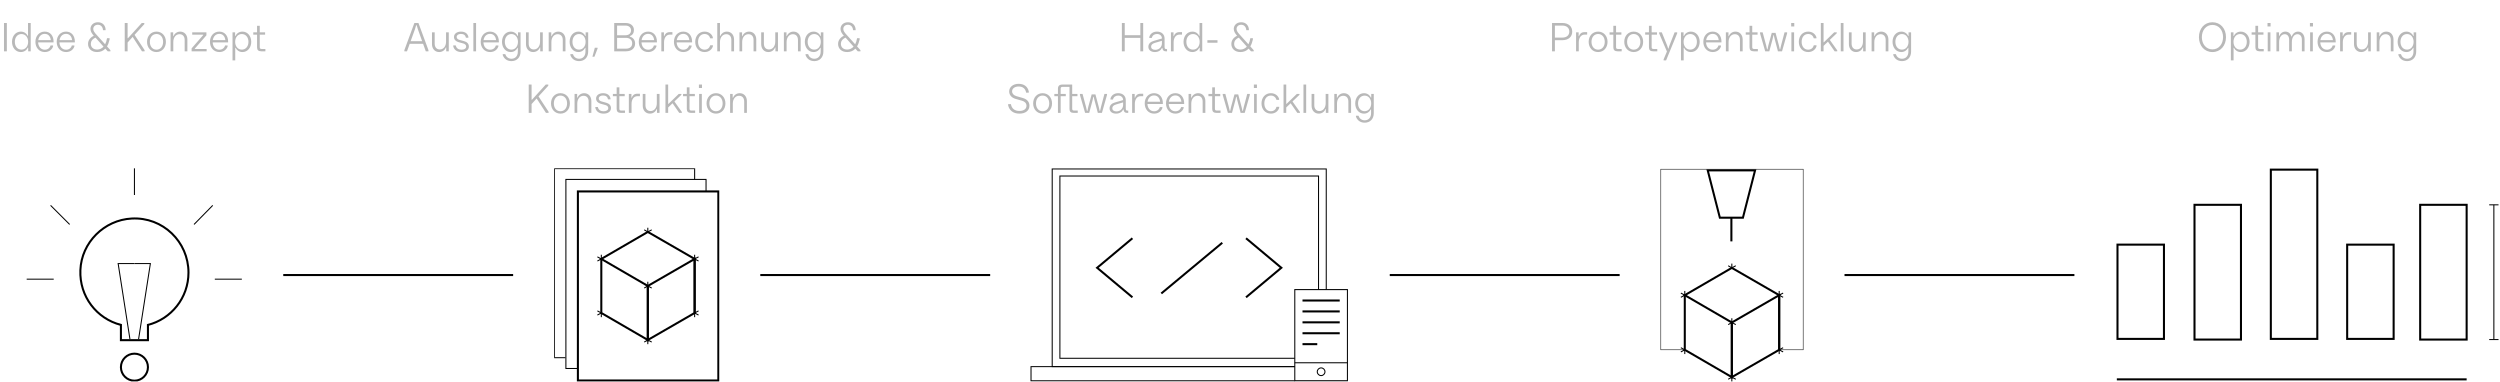 <svg width="1218" height="186" viewBox="0 0 1218 186" fill="none" xmlns="http://www.w3.org/2000/svg">
<path d="M1.944 25H3.344V11.2H1.944V25ZM10.149 15.4C7.629 15.4 5.849 17.56 5.849 20.38C5.849 23.2 7.629 25.36 10.149 25.36C11.749 25.36 12.989 24.46 13.549 23.22H13.729V25H14.969V11.2H13.649V17.46H13.489C12.909 16.24 11.709 15.4 10.149 15.4ZM10.449 16.58C12.389 16.58 13.709 18.18 13.709 20.38C13.709 22.58 12.389 24.18 10.449 24.18C8.509 24.18 7.229 22.58 7.229 20.38C7.229 18.18 8.509 16.58 10.449 16.58ZM26.096 20.22C26.096 17.48 24.515 15.4 21.796 15.4C19.116 15.4 17.256 17.52 17.256 20.38C17.256 23.22 19.096 25.36 21.835 25.36C24.015 25.36 25.395 24.06 25.855 22.62V22.16H24.616C24.296 23.38 23.256 24.22 21.835 24.22C19.916 24.22 18.675 22.72 18.576 20.66H26.096V20.22ZM21.796 16.5C23.576 16.5 24.555 17.78 24.756 19.56H18.636C18.916 17.76 20.076 16.5 21.796 16.5ZM36.467 20.22C36.467 17.48 34.887 15.4 32.167 15.4C29.487 15.4 27.627 17.52 27.627 20.38C27.627 23.22 29.467 25.36 32.207 25.36C34.387 25.36 35.767 24.06 36.227 22.62V22.16H34.987C34.667 23.38 33.627 24.22 32.207 24.22C30.287 24.22 29.047 22.72 28.947 20.66H36.467V20.22ZM32.167 16.5C33.947 16.5 34.927 17.78 35.127 19.56H29.007C29.287 17.76 30.447 16.5 32.167 16.5ZM52.136 22.6C52.676 21.7 53.096 20.58 53.396 19.22V18.62H52.136C51.976 19.74 51.656 20.74 51.216 21.58L46.876 16.76C46.116 15.9 45.436 15.08 45.436 14.12C45.436 12.94 46.356 12.06 47.676 12.06C49.116 12.06 50.056 13.06 50.196 14.7H51.436V14.12C51.196 12.24 49.896 10.84 47.696 10.84C45.356 10.84 44.076 12.44 44.076 14.1C44.076 15.42 44.876 16.46 45.696 17.42C43.736 18.38 42.896 19.84 42.896 21.44C42.896 23.54 44.436 25.36 47.316 25.36C48.936 25.36 50.276 24.8 51.316 23.7L52.476 25H53.796V24.46L52.136 22.6ZM47.316 24.14C45.496 24.14 44.256 23.06 44.256 21.36C44.256 20.16 44.916 19.04 46.536 18.34L50.436 22.72C49.636 23.6 48.596 24.14 47.316 24.14ZM70.312 11.76V11.2H69.072L62.372 18.58H62.172V11.2H60.772V25H62.172V20.7L64.632 17.98L69.172 25H70.452V24.44L65.552 16.98L70.312 11.76ZM76.231 15.4C78.951 15.4 80.831 17.52 80.831 20.38C80.831 23.24 78.951 25.36 76.231 25.36C73.531 25.36 71.63 23.24 71.63 20.38C71.63 17.52 73.531 15.4 76.231 15.4ZM76.231 16.56C74.29 16.56 73.01 18.16 73.01 20.38C73.01 22.6 74.29 24.2 76.231 24.2C78.191 24.2 79.471 22.6 79.471 20.38C79.471 18.16 78.191 16.56 76.231 16.56ZM83.11 25H84.43V20.48C84.43 18.18 85.71 16.66 87.49 16.66C89.05 16.66 89.97 17.76 89.97 19.48V25H91.29V19.26C91.29 16.98 89.87 15.4 87.79 15.4C86.27 15.4 85.05 16.3 84.53 17.62H84.37V15.76H83.11V25ZM93.65 16.88H99.01V17.08L93.35 23.56V25H100.67V23.86H94.91V23.68L100.57 17.2V15.76H93.65V16.88ZM111.135 20.22C111.135 17.48 109.555 15.4 106.835 15.4C104.155 15.4 102.295 17.52 102.295 20.38C102.295 23.22 104.135 25.36 106.875 25.36C109.055 25.36 110.435 24.06 110.895 22.62V22.16H109.655C109.335 23.38 108.295 24.22 106.875 24.22C104.955 24.22 103.715 22.72 103.615 20.66H111.135V20.22ZM106.835 16.5C108.615 16.5 109.595 17.78 109.795 19.56H103.675C103.955 17.76 105.115 16.5 106.835 16.5ZM118.126 25.36C120.626 25.36 122.406 23.2 122.406 20.38C122.406 17.56 120.626 15.4 118.106 15.4C116.506 15.4 115.266 16.3 114.706 17.54H114.546V15.76H113.286V29.42H114.606V23.3H114.786C115.366 24.52 116.566 25.36 118.126 25.36ZM117.806 24.18C115.886 24.18 114.566 22.58 114.566 20.38C114.566 18.18 115.886 16.58 117.806 16.58C119.746 16.58 121.046 18.18 121.046 20.38C121.046 22.58 119.746 24.18 117.806 24.18ZM127.496 23.86C126.836 23.86 126.556 23.62 126.556 23V16.88H129.156V15.76H126.556V12.56H125.236V15.76H123.396V16.88H125.236V23.06C125.236 24.36 125.896 25 127.316 25H129.296V23.86H127.496Z" fill="#B8B8B8"/>
<path d="M761.207 11.2C764.227 11.2 765.987 12.92 765.987 15.4C765.987 17.86 764.227 19.58 761.207 19.58H757.547V25H756.147V11.2H761.207ZM757.547 18.32H761.127C763.347 18.32 764.567 17.14 764.567 15.4C764.567 13.66 763.347 12.46 761.127 12.46H757.547V18.32ZM767.86 25H769.18V20.56C769.18 18.62 770.14 16.86 772.04 16.86H773.26V15.66H771.92C770.4 15.66 769.58 16.6 769.28 17.62H769.12V15.76H767.86V25ZM778.598 15.4C781.318 15.4 783.198 17.52 783.198 20.38C783.198 23.24 781.318 25.36 778.598 25.36C775.898 25.36 773.998 23.24 773.998 20.38C773.998 17.52 775.898 15.4 778.598 15.4ZM778.598 16.56C776.658 16.56 775.378 18.16 775.378 20.38C775.378 22.6 776.658 24.2 778.598 24.2C780.558 24.2 781.838 22.6 781.838 20.38C781.838 18.16 780.558 16.56 778.598 16.56ZM788.281 23.86C787.621 23.86 787.341 23.62 787.341 23V16.88H789.941V15.76H787.341V12.56H786.021V15.76H784.181V16.88H786.021V23.06C786.021 24.36 786.681 25 788.101 25H790.081V23.86H788.281ZM795.941 15.4C798.661 15.4 800.541 17.52 800.541 20.38C800.541 23.24 798.661 25.36 795.941 25.36C793.241 25.36 791.341 23.24 791.341 20.38C791.341 17.52 793.241 15.4 795.941 15.4ZM795.941 16.56C794.001 16.56 792.721 18.16 792.721 20.38C792.721 22.6 794.001 24.2 795.941 24.2C797.901 24.2 799.181 22.6 799.181 20.38C799.181 18.16 797.901 16.56 795.941 16.56ZM805.625 23.86C804.965 23.86 804.685 23.62 804.685 23V16.88H807.285V15.76H804.685V12.56H803.365V15.76H801.525V16.88H803.365V23.06C803.365 24.36 804.025 25 805.445 25H807.425V23.86H805.625ZM813.485 21.82C813.225 22.48 813.045 23.1 812.905 23.66H812.705C812.585 23.1 812.365 22.5 812.105 21.84L809.625 15.76H808.325V16.24L812.125 25.1L810.505 28.94V29.42H811.725L817.125 16.24V15.76H815.865L813.485 21.82ZM823.813 25.36C826.313 25.36 828.093 23.2 828.093 20.38C828.093 17.56 826.313 15.4 823.793 15.4C822.193 15.4 820.953 16.3 820.393 17.54H820.233V15.76H818.973V29.42H820.293V23.3H820.473C821.053 24.52 822.253 25.36 823.813 25.36ZM823.493 24.18C821.573 24.18 820.253 22.58 820.253 20.38C820.253 18.18 821.573 16.58 823.493 16.58C825.433 16.58 826.733 18.18 826.733 20.38C826.733 22.58 825.433 24.18 823.493 24.18ZM838.697 20.22C838.697 17.48 837.117 15.4 834.397 15.4C831.717 15.4 829.857 17.52 829.857 20.38C829.857 23.22 831.697 25.36 834.437 25.36C836.617 25.36 837.997 24.06 838.457 22.62V22.16H837.217C836.897 23.38 835.857 24.22 834.437 24.22C832.517 24.22 831.277 22.72 831.177 20.66H838.697V20.22ZM834.397 16.5C836.177 16.5 837.157 17.78 837.357 19.56H831.237C831.517 17.76 832.677 16.5 834.397 16.5ZM840.848 25H842.168V20.48C842.168 18.18 843.448 16.66 845.228 16.66C846.788 16.66 847.708 17.76 847.708 19.48V25H849.028V19.26C849.028 16.98 847.608 15.4 845.528 15.4C844.008 15.4 842.788 16.3 842.268 17.62H842.108V15.76H840.848V25ZM854.629 23.86C853.969 23.86 853.689 23.62 853.689 23V16.88H856.289V15.76H853.689V12.56H852.369V15.76H850.529V16.88H852.369V23.06C852.369 24.36 853.029 25 854.449 25H856.429V23.86H854.629ZM857.488 16.24L860.008 25H862.008L863.588 19.1C863.788 18.34 863.928 17.76 864.028 17.16H864.228C864.308 17.76 864.448 18.34 864.648 19.1L866.208 25H868.208L870.688 16.24V15.76H869.428L867.748 22.1C867.548 22.86 867.408 23.44 867.308 24.04H867.108C867.008 23.44 866.888 22.88 866.668 22.08L865.048 16H863.208L861.548 22.08C861.328 22.88 861.208 23.44 861.128 24.04H860.908C860.808 23.44 860.688 22.88 860.468 22.1L858.768 15.76H857.488V16.24ZM872.664 12.88H874.164V11.2H872.664V12.88ZM872.764 25H874.084V15.76H872.764V25ZM880.941 15.4C878.221 15.4 876.381 17.52 876.381 20.38C876.381 23.24 878.221 25.36 880.941 25.36C883.141 25.36 884.581 24.02 885.001 22.52V22.04H883.701C883.381 23.3 882.401 24.2 880.941 24.2C878.981 24.2 877.761 22.6 877.761 20.38C877.761 18.16 878.981 16.56 880.941 16.56C882.361 16.56 883.361 17.44 883.681 18.66H884.961V18.18C884.541 16.74 883.141 15.4 880.941 15.4ZM894.878 16.2V15.76H893.598L888.598 20.6H888.438V11.2H887.118V25H888.438V22.36L890.578 20.3L893.838 25H895.118V24.56L891.478 19.44L894.878 16.2ZM896.825 25H898.145V11.2H896.825V25ZM908.964 15.76H907.644V20.28C907.644 22.58 906.364 24.1 904.584 24.1C903.044 24.1 902.104 23 902.104 21.28V15.76H900.784V21.5C900.784 23.78 902.204 25.36 904.284 25.36C905.824 25.36 907.044 24.46 907.544 23.14H907.724V25H908.964V15.76ZM911.844 25H913.164V20.48C913.164 18.18 914.444 16.66 916.224 16.66C917.784 16.66 918.704 17.76 918.704 19.48V25H920.024V19.26C920.024 16.98 918.604 15.4 916.524 15.4C915.004 15.4 913.784 16.3 913.264 17.62H913.104V15.76H911.844V25ZM926.325 15.4C923.805 15.4 922.045 17.56 922.045 20.38C922.045 23.2 923.805 25.36 926.305 25.36C927.825 25.36 929.005 24.52 929.605 23.3H929.765V25.18C929.765 27.26 928.545 28.62 926.665 28.62C925.105 28.62 924.045 27.66 923.645 26.38H922.405V26.82C922.985 28.54 924.465 29.78 926.665 29.78C929.305 29.78 931.085 27.94 931.085 25.14V15.76H929.845V17.54H929.665C929.065 16.22 927.805 15.4 926.325 15.4ZM926.625 16.58C928.505 16.58 929.825 18.18 929.825 20.38C929.825 22.58 928.505 24.18 926.625 24.18C924.705 24.18 923.425 22.58 923.425 20.38C923.425 18.18 924.705 16.58 926.625 16.58Z" fill="#B8B8B8"/>
<path d="M1077.9 10.84C1073.98 10.84 1071.32 13.94 1071.32 18.1C1071.32 22.26 1073.98 25.36 1077.9 25.36C1081.84 25.36 1084.5 22.26 1084.5 18.1C1084.5 13.94 1081.84 10.84 1077.9 10.84ZM1077.9 12.14C1081 12.14 1083.08 14.7 1083.08 18.1C1083.08 21.48 1081 24.06 1077.9 24.06C1074.82 24.06 1072.74 21.48 1072.74 18.1C1072.74 14.7 1074.82 12.14 1077.9 12.14ZM1091.72 25.36C1094.22 25.36 1096 23.2 1096 20.38C1096 17.56 1094.22 15.4 1091.7 15.4C1090.1 15.4 1088.86 16.3 1088.3 17.54H1088.14V15.76H1086.88V29.42H1088.2V23.3H1088.38C1088.96 24.52 1090.16 25.36 1091.72 25.36ZM1091.4 24.18C1089.48 24.18 1088.16 22.58 1088.16 20.38C1088.16 18.18 1089.48 16.58 1091.4 16.58C1093.34 16.58 1094.64 18.18 1094.64 20.38C1094.64 22.58 1093.34 24.18 1091.4 24.18ZM1101.09 23.86C1100.43 23.86 1100.15 23.62 1100.15 23V16.88H1102.75V15.76H1100.15V12.56H1098.83V15.76H1096.99V16.88H1098.83V23.06C1098.83 24.36 1099.49 25 1100.91 25H1102.89V23.86H1101.09ZM1104.73 12.88H1106.23V11.2H1104.73V12.88ZM1104.83 25H1106.15V15.76H1104.83V25ZM1109.07 25H1110.39V20.46C1110.39 18.14 1111.57 16.66 1113.11 16.66C1114.45 16.66 1115.27 17.7 1115.27 19.36V25H1116.59V20.46C1116.59 18.14 1117.77 16.66 1119.31 16.66C1120.65 16.66 1121.47 17.7 1121.47 19.36V25H1122.79V19.16C1122.79 16.96 1121.53 15.4 1119.61 15.4C1118.27 15.4 1117.07 16.22 1116.51 17.82H1116.39C1115.97 16.26 1114.85 15.4 1113.43 15.4C1112.05 15.4 1110.97 16.24 1110.49 17.5H1110.33V15.76H1109.07V25ZM1125.39 12.88H1126.89V11.2H1125.39V12.88ZM1125.49 25H1126.81V15.76H1125.49V25ZM1137.95 20.22C1137.95 17.48 1136.37 15.4 1133.65 15.4C1130.97 15.4 1129.11 17.52 1129.11 20.38C1129.11 23.22 1130.95 25.36 1133.69 25.36C1135.87 25.36 1137.25 24.06 1137.71 22.62V22.16H1136.47C1136.15 23.38 1135.11 24.22 1133.69 24.22C1131.77 24.22 1130.53 22.72 1130.43 20.66H1137.95V20.22ZM1133.65 16.5C1135.43 16.5 1136.41 17.78 1136.61 19.56H1130.49C1130.77 17.76 1131.93 16.5 1133.65 16.5ZM1140.1 25H1141.42V20.56C1141.42 18.62 1142.38 16.86 1144.28 16.86H1145.5V15.66H1144.16C1142.64 15.66 1141.82 16.6 1141.52 17.62H1141.36V15.76H1140.1V25ZM1155.05 15.76H1153.73V20.28C1153.73 22.58 1152.45 24.1 1150.67 24.1C1149.13 24.1 1148.19 23 1148.19 21.28V15.76H1146.87V21.5C1146.87 23.78 1148.29 25.36 1150.37 25.36C1151.91 25.36 1153.13 24.46 1153.63 23.14H1153.81V25H1155.05V15.76ZM1157.93 25H1159.25V20.48C1159.25 18.18 1160.53 16.66 1162.31 16.66C1163.87 16.66 1164.79 17.76 1164.79 19.48V25H1166.11V19.26C1166.11 16.98 1164.69 15.4 1162.61 15.4C1161.09 15.4 1159.87 16.3 1159.35 17.62H1159.19V15.76H1157.93V25ZM1172.41 15.4C1169.89 15.4 1168.13 17.56 1168.13 20.38C1168.13 23.2 1169.89 25.36 1172.39 25.36C1173.91 25.36 1175.09 24.52 1175.69 23.3H1175.85V25.18C1175.85 27.26 1174.63 28.62 1172.75 28.62C1171.19 28.62 1170.13 27.66 1169.73 26.38H1168.49V26.82C1169.07 28.54 1170.55 29.78 1172.75 29.78C1175.39 29.78 1177.17 27.94 1177.17 25.14V15.76H1175.93V17.54H1175.75C1175.15 16.22 1173.89 15.4 1172.41 15.4ZM1172.71 16.58C1174.59 16.58 1175.91 18.18 1175.91 20.38C1175.91 22.58 1174.59 24.18 1172.71 24.18C1170.79 24.18 1169.51 22.58 1169.51 20.38C1169.51 18.18 1170.79 16.58 1172.71 16.58Z" fill="#B8B8B8"/>
<path d="M546.575 25H547.975V18.44H555.575V25H556.955V11.2H555.575V17.16H547.975V11.2H546.575V25ZM568.164 23.9C567.584 23.9 567.384 23.62 567.384 22.86V18.8C567.384 16.76 565.924 15.4 563.704 15.4C561.804 15.4 560.384 16.38 559.924 18.04V18.48H561.144C561.464 17.16 562.504 16.56 563.684 16.56C565.064 16.56 566.084 17.4 566.084 18.72V18.76L562.084 19.92C560.544 20.36 559.484 21.3 559.484 22.78C559.484 24.44 560.864 25.36 562.664 25.36C564.524 25.36 565.664 24.36 566.124 23.34H566.284C566.424 24.58 567.064 25 568.004 25H568.584V23.9H568.164ZM562.864 24.28C561.664 24.28 560.824 23.74 560.824 22.72C560.824 21.86 561.404 21.26 562.624 20.9L566.084 19.88V21.2C566.084 22.7 564.844 24.28 562.864 24.28ZM570.475 25H571.795V20.56C571.795 18.62 572.755 16.86 574.655 16.86H575.875V15.66H574.535C573.015 15.66 572.195 16.6 571.895 17.62H571.735V15.76H570.475V25ZM580.913 15.4C578.393 15.4 576.613 17.56 576.613 20.38C576.613 23.2 578.393 25.36 580.913 25.36C582.513 25.36 583.753 24.46 584.313 23.22H584.493V25H585.733V11.2H584.413V17.46H584.253C583.673 16.24 582.473 15.4 580.913 15.4ZM581.213 16.58C583.153 16.58 584.473 18.18 584.473 20.38C584.473 22.58 583.153 24.18 581.213 24.18C579.273 24.18 577.993 22.58 577.993 20.38C577.993 18.18 579.273 16.58 581.213 16.58ZM588.239 20.82H593.159V19.6H588.239V20.82ZM609.15 22.6C609.69 21.7 610.11 20.58 610.41 19.22V18.62H609.15C608.99 19.74 608.67 20.74 608.23 21.58L603.89 16.76C603.13 15.9 602.45 15.08 602.45 14.12C602.45 12.94 603.37 12.06 604.69 12.06C606.13 12.06 607.07 13.06 607.21 14.7H608.45V14.12C608.21 12.24 606.91 10.84 604.71 10.84C602.37 10.84 601.09 12.44 601.09 14.1C601.09 15.42 601.89 16.46 602.71 17.42C600.75 18.38 599.91 19.84 599.91 21.44C599.91 23.54 601.45 25.36 604.33 25.36C605.95 25.36 607.29 24.8 608.33 23.7L609.49 25H610.81V24.46L609.15 22.6ZM604.33 24.14C602.51 24.14 601.27 23.06 601.27 21.36C601.27 20.16 601.93 19.04 603.55 18.34L607.45 22.72C606.65 23.6 605.61 24.14 604.33 24.14ZM491.166 50.74V51.3C491.726 53.76 493.586 55.36 496.666 55.36C499.566 55.36 501.546 53.9 501.546 51.5C501.546 49.5 500.206 48.3 498.386 47.76L495.246 46.86C493.846 46.46 493.086 45.58 493.086 44.5C493.086 43.1 494.406 42.14 496.286 42.14C498.386 42.14 499.626 43.26 499.926 45.14H501.226V44.58C500.726 42.2 498.926 40.84 496.286 40.84C493.566 40.84 491.666 42.4 491.666 44.56C491.666 46.4 493.006 47.66 494.786 48.18L497.946 49.08C499.186 49.44 500.106 50.22 500.106 51.54C500.106 53.16 498.646 54.06 496.666 54.06C494.366 54.06 492.866 52.9 492.526 50.74H491.166ZM507.951 45.4C510.671 45.4 512.551 47.52 512.551 50.38C512.551 53.24 510.671 55.36 507.951 55.36C505.251 55.36 503.351 53.24 503.351 50.38C503.351 47.52 505.251 45.4 507.951 45.4ZM507.951 46.56C506.011 46.56 504.731 48.16 504.731 50.38C504.731 52.6 506.011 54.2 507.951 54.2C509.911 54.2 511.191 52.6 511.191 50.38C511.191 48.16 509.911 46.56 507.951 46.56ZM523.313 53.86C522.653 53.86 522.373 53.62 522.373 53V46.88H524.933V45.76H522.373V41.2H517.533C516.133 41.2 515.433 41.9 515.433 43.18V45.76H513.673V46.88H515.433V55H516.753V46.88H519.253V45.76H516.753V43.2C516.753 42.58 517.033 42.32 517.693 42.32H521.053V53.06C521.053 54.36 521.693 55 523.113 55H525.073V53.86H523.313ZM526.139 46.24L528.659 55H530.659L532.239 49.1C532.439 48.34 532.579 47.76 532.679 47.16H532.879C532.959 47.76 533.099 48.34 533.299 49.1L534.859 55H536.859L539.339 46.24V45.76H538.079L536.399 52.1C536.199 52.86 536.059 53.44 535.959 54.04H535.759C535.659 53.44 535.539 52.88 535.319 52.08L533.699 46H531.859L530.199 52.08C529.979 52.88 529.859 53.44 529.779 54.04H529.559C529.459 53.44 529.339 52.88 529.119 52.1L527.419 45.76H526.139V46.24ZM549.258 53.9C548.678 53.9 548.478 53.62 548.478 52.86V48.8C548.478 46.76 547.018 45.4 544.798 45.4C542.898 45.4 541.478 46.38 541.018 48.04V48.48H542.238C542.558 47.16 543.598 46.56 544.778 46.56C546.158 46.56 547.178 47.4 547.178 48.72V48.76L543.178 49.92C541.638 50.36 540.578 51.3 540.578 52.78C540.578 54.44 541.958 55.36 543.758 55.36C545.618 55.36 546.758 54.36 547.218 53.34H547.378C547.518 54.58 548.158 55 549.098 55H549.678V53.9H549.258ZM543.958 54.28C542.758 54.28 541.918 53.74 541.918 52.72C541.918 51.86 542.498 51.26 543.718 50.9L547.178 49.88V51.2C547.178 52.7 545.938 54.28 543.958 54.28ZM551.569 55H552.889V50.56C552.889 48.62 553.849 46.86 555.749 46.86H556.969V45.66H555.629C554.109 45.66 553.289 46.6 552.989 47.62H552.829V45.76H551.569V55ZM566.547 50.22C566.547 47.48 564.967 45.4 562.247 45.4C559.567 45.4 557.707 47.52 557.707 50.38C557.707 53.22 559.547 55.36 562.287 55.36C564.467 55.36 565.847 54.06 566.307 52.62V52.16H565.067C564.747 53.38 563.707 54.22 562.287 54.22C560.367 54.22 559.127 52.72 559.027 50.66H566.547V50.22ZM562.247 46.5C564.027 46.5 565.007 47.78 565.207 49.56H559.087C559.367 47.76 560.527 46.5 562.247 46.5ZM576.918 50.22C576.918 47.48 575.338 45.4 572.618 45.4C569.938 45.4 568.078 47.52 568.078 50.38C568.078 53.22 569.918 55.36 572.658 55.36C574.838 55.36 576.218 54.06 576.678 52.62V52.16H575.438C575.118 53.38 574.078 54.22 572.658 54.22C570.738 54.22 569.498 52.72 569.398 50.66H576.918V50.22ZM572.618 46.5C574.398 46.5 575.378 47.78 575.578 49.56H569.458C569.738 47.76 570.898 46.5 572.618 46.5ZM579.069 55H580.389V50.48C580.389 48.18 581.669 46.66 583.449 46.66C585.009 46.66 585.929 47.76 585.929 49.48V55H587.249V49.26C587.249 46.98 585.829 45.4 583.749 45.4C582.229 45.4 581.009 46.3 580.489 47.62H580.329V45.76H579.069V55ZM592.849 53.86C592.189 53.86 591.909 53.62 591.909 53V46.88H594.509V45.76H591.909V42.56H590.589V45.76H588.749V46.88H590.589V53.06C590.589 54.36 591.249 55 592.669 55H594.649V53.86H592.849ZM595.709 46.24L598.229 55H600.229L601.809 49.1C602.009 48.34 602.149 47.76 602.249 47.16H602.449C602.529 47.76 602.669 48.34 602.869 49.1L604.429 55H606.429L608.909 46.24V45.76H607.649L605.969 52.1C605.769 52.86 605.629 53.44 605.529 54.04H605.329C605.229 53.44 605.109 52.88 604.889 52.08L603.269 46H601.429L599.769 52.08C599.549 52.88 599.429 53.44 599.349 54.04H599.129C599.029 53.44 598.909 52.88 598.689 52.1L596.989 45.76H595.709V46.24ZM610.884 42.88H612.384V41.2H610.884V42.88ZM610.984 55H612.304V45.76H610.984V55ZM619.161 45.4C616.441 45.4 614.601 47.52 614.601 50.38C614.601 53.24 616.441 55.36 619.161 55.36C621.361 55.36 622.801 54.02 623.221 52.52V52.04H621.921C621.601 53.3 620.621 54.2 619.161 54.2C617.201 54.2 615.981 52.6 615.981 50.38C615.981 48.16 617.201 46.56 619.161 46.56C620.581 46.56 621.581 47.44 621.901 48.66H623.181V48.18C622.761 46.74 621.361 45.4 619.161 45.4ZM633.098 46.2V45.76H631.818L626.818 50.6H626.658V41.2H625.338V55H626.658V52.36L628.798 50.3L632.058 55H633.338V54.56L629.698 49.44L633.098 46.2ZM635.045 55H636.365V41.2H635.045V55ZM647.185 45.76H645.865V50.28C645.865 52.58 644.585 54.1 642.805 54.1C641.265 54.1 640.325 53 640.325 51.28V45.76H639.005V51.5C639.005 53.78 640.425 55.36 642.505 55.36C644.045 55.36 645.265 54.46 645.765 53.14H645.945V55H647.185V45.76ZM650.065 55H651.385V50.48C651.385 48.18 652.665 46.66 654.445 46.66C656.005 46.66 656.925 47.76 656.925 49.48V55H658.245V49.26C658.245 46.98 656.825 45.4 654.745 45.4C653.225 45.4 652.005 46.3 651.485 47.62H651.325V45.76H650.065V55ZM664.545 45.4C662.025 45.4 660.265 47.56 660.265 50.38C660.265 53.2 662.025 55.36 664.525 55.36C666.045 55.36 667.225 54.52 667.825 53.3H667.985V55.18C667.985 57.26 666.765 58.62 664.885 58.62C663.325 58.62 662.265 57.66 661.865 56.38H660.625V56.82C661.205 58.54 662.685 59.78 664.885 59.78C667.525 59.78 669.305 57.94 669.305 55.14V45.76H668.065V47.54H667.885C667.285 46.22 666.025 45.4 664.545 45.4ZM664.845 46.58C666.725 46.58 668.045 48.18 668.045 50.38C668.045 52.58 666.725 54.18 664.845 54.18C662.925 54.18 661.645 52.58 661.645 50.38C661.645 48.18 662.925 46.58 664.845 46.58Z" fill="#B8B8B8"/>
<path d="M201.886 11.2L197.006 24.44V25H198.286L199.606 21.34H206.126L207.446 25H208.746V24.44L203.866 11.2H201.886ZM202.146 14.3C202.386 13.58 202.586 12.98 202.746 12.3H203.006C203.166 12.98 203.346 13.58 203.606 14.3L205.666 20.06H200.066L202.146 14.3ZM218.64 15.76H217.32V20.28C217.32 22.58 216.04 24.1 214.26 24.1C212.72 24.1 211.78 23 211.78 21.28V15.76H210.46V21.5C210.46 23.78 211.88 25.36 213.96 25.36C215.5 25.36 216.72 24.46 217.22 23.14H217.4V25H218.64V15.76ZM224.58 15.4C222.6 15.4 221.18 16.44 221.18 18.02C221.18 19.32 222.12 20.18 223.4 20.54L225.66 21.16C226.48 21.38 227.12 21.86 227.12 22.66C227.12 23.64 226.2 24.22 224.84 24.22C223.4 24.22 222.34 23.56 222.04 22.12H220.82V22.56C221.24 24.34 222.7 25.36 224.84 25.36C226.92 25.36 228.44 24.4 228.44 22.66C228.44 21.3 227.5 20.42 226.08 20.04L223.84 19.42C223.06 19.22 222.48 18.74 222.48 18C222.48 17.12 223.32 16.52 224.58 16.52C225.98 16.52 226.82 17.22 227 18.4H228.2V17.96C227.88 16.4 226.62 15.4 224.58 15.4ZM230.622 25H231.942V11.2H230.622V25ZM243.041 20.22C243.041 17.48 241.461 15.4 238.741 15.4C236.061 15.4 234.201 17.52 234.201 20.38C234.201 23.22 236.041 25.36 238.781 25.36C240.961 25.36 242.341 24.06 242.801 22.62V22.16H241.561C241.241 23.38 240.201 24.22 238.781 24.22C236.861 24.22 235.621 22.72 235.521 20.66H243.041V20.22ZM238.741 16.5C240.521 16.5 241.501 17.78 241.701 19.56H235.581C235.861 17.76 237.021 16.5 238.741 16.5ZM248.852 15.4C246.332 15.4 244.572 17.56 244.572 20.38C244.572 23.2 246.332 25.36 248.832 25.36C250.352 25.36 251.532 24.52 252.132 23.3H252.292V25.18C252.292 27.26 251.072 28.62 249.192 28.62C247.632 28.62 246.572 27.66 246.172 26.38H244.932V26.82C245.512 28.54 246.992 29.78 249.192 29.78C251.832 29.78 253.612 27.94 253.612 25.14V15.76H252.372V17.54H252.192C251.592 16.22 250.332 15.4 248.852 15.4ZM249.152 16.58C251.032 16.58 252.352 18.18 252.352 20.38C252.352 22.58 251.032 24.18 249.152 24.18C247.232 24.18 245.952 22.58 245.952 20.38C245.952 18.18 247.232 16.58 249.152 16.58ZM264.441 15.76H263.121V20.28C263.121 22.58 261.841 24.1 260.061 24.1C258.521 24.1 257.581 23 257.581 21.28V15.76H256.261V21.5C256.261 23.78 257.681 25.36 259.761 25.36C261.301 25.36 262.521 24.46 263.021 23.14H263.201V25H264.441V15.76ZM267.321 25H268.641V20.48C268.641 18.18 269.921 16.66 271.701 16.66C273.261 16.66 274.181 17.76 274.181 19.48V25H275.501V19.26C275.501 16.98 274.081 15.4 272.001 15.4C270.481 15.4 269.261 16.3 268.741 17.62H268.581V15.76H267.321V25ZM281.801 15.4C279.281 15.4 277.521 17.56 277.521 20.38C277.521 23.2 279.281 25.36 281.781 25.36C283.301 25.36 284.481 24.52 285.081 23.3H285.241V25.18C285.241 27.26 284.021 28.62 282.141 28.62C280.581 28.62 279.521 27.66 279.121 26.38H277.881V26.82C278.461 28.54 279.941 29.78 282.141 29.78C284.781 29.78 286.561 27.94 286.561 25.14V15.76H285.321V17.54H285.141C284.541 16.22 283.281 15.4 281.801 15.4ZM282.101 16.58C283.981 16.58 285.301 18.18 285.301 20.38C285.301 22.58 283.981 24.18 282.101 24.18C280.181 24.18 278.901 22.58 278.901 20.38C278.901 18.18 280.181 16.58 282.101 16.58ZM291.15 23.26H289.79L288.63 27.64H289.61L291.15 23.64V23.26ZM299.241 25H304.901C307.981 25 309.421 23.32 309.421 21.22C309.421 19.56 308.521 18.3 306.861 17.84V17.6C308.141 17.14 308.861 16.08 308.861 14.66C308.861 12.6 307.281 11.2 304.801 11.2H299.241V25ZM304.661 12.46C306.441 12.46 307.441 13.38 307.441 14.82C307.441 16.24 306.441 17.18 304.641 17.18H300.641V12.46H304.661ZM304.861 18.44C306.901 18.44 308.001 19.5 308.001 21.1C308.001 22.74 306.901 23.72 304.861 23.72H300.641V18.44H304.861ZM320.053 20.22C320.053 17.48 318.473 15.4 315.753 15.4C313.073 15.4 311.213 17.52 311.213 20.38C311.213 23.22 313.053 25.36 315.793 25.36C317.973 25.36 319.353 24.06 319.813 22.62V22.16H318.573C318.253 23.38 317.213 24.22 315.793 24.22C313.873 24.22 312.633 22.72 312.533 20.66H320.053V20.22ZM315.753 16.5C317.533 16.5 318.513 17.78 318.713 19.56H312.593C312.873 17.76 314.033 16.5 315.753 16.5ZM322.204 25H323.524V20.56C323.524 18.62 324.484 16.86 326.384 16.86H327.604V15.66H326.264C324.744 15.66 323.924 16.6 323.624 17.62H323.464V15.76H322.204V25ZM337.181 20.22C337.181 17.48 335.601 15.4 332.881 15.4C330.201 15.4 328.341 17.52 328.341 20.38C328.341 23.22 330.181 25.36 332.921 25.36C335.101 25.36 336.481 24.06 336.941 22.62V22.16H335.701C335.381 23.38 334.341 24.22 332.921 24.22C331.001 24.22 329.761 22.72 329.661 20.66H337.181V20.22ZM332.881 16.5C334.661 16.5 335.641 17.78 335.841 19.56H329.721C330.001 17.76 331.161 16.5 332.881 16.5ZM343.273 15.4C340.553 15.4 338.713 17.52 338.713 20.38C338.713 23.24 340.553 25.36 343.273 25.36C345.473 25.36 346.913 24.02 347.333 22.52V22.04H346.033C345.713 23.3 344.733 24.2 343.273 24.2C341.313 24.2 340.093 22.6 340.093 20.38C340.093 18.16 341.313 16.56 343.273 16.56C344.693 16.56 345.693 17.44 346.013 18.66H347.293V18.18C346.873 16.74 345.473 15.4 343.273 15.4ZM349.45 25H350.77V20.48C350.77 18.18 352.05 16.66 353.83 16.66C355.39 16.66 356.31 17.76 356.31 19.48V25H357.63V19.26C357.63 16.98 356.21 15.4 354.13 15.4C352.61 15.4 351.47 16.3 350.95 17.5H350.77V11.2H349.45V25ZM360.27 25H361.59V20.48C361.59 18.18 362.87 16.66 364.65 16.66C366.21 16.66 367.13 17.76 367.13 19.48V25H368.45V19.26C368.45 16.98 367.03 15.4 364.95 15.4C363.43 15.4 362.21 16.3 361.69 17.62H361.53V15.76H360.27V25ZM379.03 15.76H377.71V20.28C377.71 22.58 376.43 24.1 374.65 24.1C373.11 24.1 372.17 23 372.17 21.28V15.76H370.85V21.5C370.85 23.78 372.27 25.36 374.35 25.36C375.89 25.36 377.11 24.46 377.61 23.14H377.79V25H379.03V15.76ZM381.911 25H383.231V20.48C383.231 18.18 384.511 16.66 386.291 16.66C387.851 16.66 388.771 17.76 388.771 19.48V25H390.091V19.26C390.091 16.98 388.671 15.4 386.591 15.4C385.071 15.4 383.851 16.3 383.331 17.62H383.171V15.76H381.911V25ZM396.391 15.4C393.871 15.4 392.111 17.56 392.111 20.38C392.111 23.2 393.871 25.36 396.371 25.36C397.891 25.36 399.071 24.52 399.671 23.3H399.831V25.18C399.831 27.26 398.611 28.62 396.731 28.62C395.171 28.62 394.111 27.66 393.711 26.38H392.471V26.82C393.051 28.54 394.531 29.78 396.731 29.78C399.371 29.78 401.151 27.94 401.151 25.14V15.76H399.911V17.54H399.731C399.131 16.22 397.871 15.4 396.391 15.4ZM396.691 16.58C398.571 16.58 399.891 18.18 399.891 20.38C399.891 22.58 398.571 24.18 396.691 24.18C394.771 24.18 393.491 22.58 393.491 20.38C393.491 18.18 394.771 16.58 396.691 16.58ZM417.558 22.6C418.098 21.7 418.518 20.58 418.818 19.22V18.62H417.558C417.398 19.74 417.078 20.74 416.638 21.58L412.298 16.76C411.538 15.9 410.858 15.08 410.858 14.12C410.858 12.94 411.778 12.06 413.098 12.06C414.538 12.06 415.478 13.06 415.618 14.7H416.858V14.12C416.618 12.24 415.318 10.84 413.118 10.84C410.778 10.84 409.498 12.44 409.498 14.1C409.498 15.42 410.298 16.46 411.118 17.42C409.158 18.38 408.318 19.84 408.318 21.44C408.318 23.54 409.858 25.36 412.738 25.36C414.358 25.36 415.698 24.8 416.738 23.7L417.898 25H419.218V24.46L417.558 22.6ZM412.738 24.14C410.918 24.14 409.678 23.06 409.678 21.36C409.678 20.16 410.338 19.04 411.958 18.34L415.858 22.72C415.058 23.6 414.018 24.14 412.738 24.14ZM267.13 41.76V41.2H265.89L259.19 48.58H258.99V41.2H257.59V55H258.99V50.7L261.45 47.98L265.99 55H267.27V54.44L262.37 46.98L267.13 41.76ZM273.049 45.4C275.769 45.4 277.649 47.52 277.649 50.38C277.649 53.24 275.769 55.36 273.049 55.36C270.349 55.36 268.449 53.24 268.449 50.38C268.449 47.52 270.349 45.4 273.049 45.4ZM273.049 46.56C271.109 46.56 269.829 48.16 269.829 50.38C269.829 52.6 271.109 54.2 273.049 54.2C275.009 54.2 276.289 52.6 276.289 50.38C276.289 48.16 275.009 46.56 273.049 46.56ZM279.928 55H281.248V50.48C281.248 48.18 282.528 46.66 284.308 46.66C285.868 46.66 286.788 47.76 286.788 49.48V55H288.108V49.26C288.108 46.98 286.688 45.4 284.608 45.4C283.088 45.4 281.868 46.3 281.348 47.62H281.188V45.76H279.928V55ZM293.809 45.4C291.829 45.4 290.409 46.44 290.409 48.02C290.409 49.32 291.349 50.18 292.629 50.54L294.889 51.16C295.709 51.38 296.349 51.86 296.349 52.66C296.349 53.64 295.429 54.22 294.069 54.22C292.629 54.22 291.569 53.56 291.269 52.12H290.049V52.56C290.469 54.34 291.929 55.36 294.069 55.36C296.149 55.36 297.669 54.4 297.669 52.66C297.669 51.3 296.729 50.42 295.309 50.04L293.069 49.42C292.289 49.22 291.709 48.74 291.709 48C291.709 47.12 292.549 46.52 293.809 46.52C295.209 46.52 296.049 47.22 296.229 48.4H297.429V47.96C297.109 46.4 295.849 45.4 293.809 45.4ZM302.693 53.86C302.033 53.86 301.753 53.62 301.753 53V46.88H304.353V45.76H301.753V42.56H300.433V45.76H298.593V46.88H300.433V53.06C300.433 54.36 301.093 55 302.513 55H304.493V53.86H302.693ZM306.374 55H307.694V50.56C307.694 48.62 308.654 46.86 310.554 46.86H311.774V45.66H310.434C308.914 45.66 308.094 46.6 307.794 47.62H307.634V45.76H306.374V55ZM321.325 45.76H320.005V50.28C320.005 52.58 318.725 54.1 316.945 54.1C315.405 54.1 314.465 53 314.465 51.28V45.76H313.145V51.5C313.145 53.78 314.565 55.36 316.645 55.36C318.185 55.36 319.405 54.46 319.905 53.14H320.085V55H321.325V45.76ZM331.966 46.2V45.76H330.686L325.686 50.6H325.526V41.2H324.206V55H325.526V52.36L327.666 50.3L330.926 55H332.206V54.56L328.566 49.44L331.966 46.2ZM336.873 53.86C336.213 53.86 335.933 53.62 335.933 53V46.88H338.533V45.76H335.933V42.56H334.613V45.76H332.773V46.88H334.613V53.06C334.613 54.36 335.273 55 336.693 55H338.673V53.86H336.873ZM340.513 42.88H342.013V41.2H340.513V42.88ZM340.613 55H341.933V45.76H340.613V55ZM348.83 45.4C351.55 45.4 353.43 47.52 353.43 50.38C353.43 53.24 351.55 55.36 348.83 55.36C346.13 55.36 344.23 53.24 344.23 50.38C344.23 47.52 346.13 45.4 348.83 45.4ZM348.83 46.56C346.89 46.56 345.61 48.16 345.61 50.38C345.61 52.6 346.89 54.2 348.83 54.2C350.79 54.2 352.07 52.6 352.07 50.38C352.07 48.16 350.79 46.56 348.83 46.56ZM355.71 55H357.03V50.48C357.03 48.18 358.31 46.66 360.09 46.66C361.65 46.66 362.57 47.76 362.57 49.48V55H363.89V49.26C363.89 46.98 362.47 45.4 360.39 45.4C358.87 45.4 357.65 46.3 357.13 47.62H356.97V45.76H355.71V55Z" fill="#B8B8B8"/>
<path d="M482.414 134H370.414" stroke="black"/>
<path d="M250 134H138" stroke="black"/>
<path d="M789.09 134H677.09" stroke="black"/>
<path d="M1010.65 134H898.648" stroke="black"/>
<g clip-path="url(#clip0)">
<path d="M64.144 106.475C50.809 107.15 39.669 118.122 39.162 131.626C38.656 144.454 47.096 155.257 58.911 158.296V161.672V165.723H72.078V158.296C83.387 155.426 91.827 145.13 91.827 132.807C91.827 117.784 79.336 105.631 64.144 106.475Z" stroke="black" stroke-miterlimit="10"/>
<path d="M65.496 82V94.997" stroke="black" stroke-width="0.5" stroke-miterlimit="10"/>
<path d="M117.822 136.016H104.656" stroke="black" stroke-width="0.5" stroke-miterlimit="10"/>
<path d="M26.166 136.016H13" stroke="black" stroke-width="0.5" stroke-miterlimit="10"/>
<path d="M103.642 100.062L94.527 109.346" stroke="black" stroke-width="0.5" stroke-miterlimit="10"/>
<path d="M24.645 100.062L33.928 109.346" stroke="black" stroke-width="0.5" stroke-miterlimit="10"/>
<path d="M65.497 185.471C69.133 185.471 72.08 182.523 72.08 178.888C72.08 175.252 69.133 172.305 65.497 172.305C61.861 172.305 58.914 175.252 58.914 178.888C58.914 182.523 61.861 185.471 65.497 185.471Z" stroke="black" stroke-miterlimit="10"/>
<path d="M63.302 165.216L57.562 128.418H65.496" stroke="black" stroke-width="0.5" stroke-miterlimit="10"/>
<path d="M67.522 165.216L73.261 128.418H65.496" stroke="black" stroke-width="0.5" stroke-miterlimit="10"/>
</g>
<g clip-path="url(#clip1)">
<path d="M630.826 178.618H512.633V82.312H646.147V141.096" stroke="black" stroke-width="0.5" stroke-miterlimit="10"/>
<path d="M630.824 185.5H502.312V178.621H630.824" stroke="black" stroke-width="0.5" stroke-miterlimit="10"/>
<path d="M551.717 144.849L534.52 130.465L551.717 116.082" stroke="black" stroke-miterlimit="10"/>
<path d="M607.062 116.082L624.26 130.465L607.062 144.849" stroke="black" stroke-miterlimit="10"/>
<path d="M595.494 118.27L565.789 142.971" stroke="black" stroke-miterlimit="10"/>
<path d="M630.824 174.555H516.383V85.754H642.393V141.098" stroke="black" stroke-width="0.5" stroke-miterlimit="10"/>
<path d="M656.464 141.094H630.824V185.494H656.464V141.094Z" stroke="black" stroke-width="0.5" stroke-miterlimit="10"/>
<path d="M643.646 182.994C644.682 182.994 645.522 182.154 645.522 181.118C645.522 180.082 644.682 179.242 643.646 179.242C642.609 179.242 641.77 180.082 641.77 181.118C641.77 182.154 642.609 182.994 643.646 182.994Z" stroke="black" stroke-width="0.5" stroke-miterlimit="10"/>
<path d="M634.578 146.41H652.714" stroke="black" stroke-miterlimit="10"/>
<path d="M634.578 151.727H652.714" stroke="black" stroke-miterlimit="10"/>
<path d="M634.578 167.672H641.77" stroke="black" stroke-miterlimit="10"/>
<path d="M634.578 157.043H652.714" stroke="black" stroke-miterlimit="10"/>
<path d="M634.578 162.355H652.714" stroke="black" stroke-miterlimit="10"/>
<path d="M630.824 176.742H656.464" stroke="black" stroke-width="0.5" stroke-miterlimit="10"/>
</g>
<g clip-path="url(#clip2)">
<path d="M349.978 93.258H281.551V185.371H349.978V93.258Z" stroke="black" stroke-miterlimit="10"/>
<path d="M281.552 179.523H275.703V87.41H343.984V93.259" stroke="black" stroke-width="0.5" stroke-miterlimit="10"/>
<path d="M275.5 174.262H270.148V82.148H338.429V84.576V87.5" stroke="black" stroke-width="0.5" stroke-miterlimit="10"/>
<path d="M292.957 126.155L315.62 112.996L338.429 126.155V152.473L315.62 165.632V139.314L292.957 126.155Z" stroke="black" stroke-miterlimit="10"/>
<path d="M292.957 126.156V152.474L315.62 165.633V139.315L338.429 126.156V152.474" stroke="black" stroke-miterlimit="10"/>
<path d="M317.518 140.34L315.617 139.316" stroke="black" stroke-width="0.5" stroke-miterlimit="10"/>
<path d="M340.327 153.5L338.426 152.477" stroke="black" stroke-width="0.5" stroke-miterlimit="10"/>
<path d="M317.518 166.656L315.617 165.633" stroke="black" stroke-width="0.5" stroke-miterlimit="10"/>
<path d="M313.863 166.656L315.618 165.633" stroke="black" stroke-width="0.5" stroke-miterlimit="10"/>
<path d="M338.426 152.477L340.327 151.453" stroke="black" stroke-width="0.5" stroke-miterlimit="10"/>
<path d="M313.863 140.34L315.618 139.316" stroke="black" stroke-width="0.5" stroke-miterlimit="10"/>
<path d="M292.955 126.156L291.055 125.133" stroke="black" stroke-width="0.5" stroke-miterlimit="10"/>
<path d="M291.055 127.18L292.955 126.156" stroke="black" stroke-width="0.5" stroke-miterlimit="10"/>
<path d="M340.327 127.18L338.426 126.156" stroke="black" stroke-width="0.5" stroke-miterlimit="10"/>
<path d="M338.426 126.156L340.327 125.133" stroke="black" stroke-width="0.5" stroke-miterlimit="10"/>
<path d="M313.863 111.973L315.618 112.996" stroke="black" stroke-width="0.5" stroke-miterlimit="10"/>
<path d="M317.518 111.973L315.617 112.996" stroke="black" stroke-width="0.5" stroke-miterlimit="10"/>
<path d="M292.955 152.477L291.055 151.453" stroke="black" stroke-width="0.5" stroke-miterlimit="10"/>
<path d="M291.055 153.5L292.955 152.477" stroke="black" stroke-width="0.5" stroke-miterlimit="10"/>
<path d="M292.957 126.156V124.109" stroke="black" stroke-width="0.5" stroke-miterlimit="10"/>
<path d="M315.617 113V110.953" stroke="black" stroke-width="0.5" stroke-miterlimit="10"/>
<path d="M315.617 167.68V165.633" stroke="black" stroke-width="0.5" stroke-miterlimit="10"/>
<path d="M338.426 154.524V152.477" stroke="black" stroke-width="0.5" stroke-miterlimit="10"/>
<path d="M338.426 126.156V124.109" stroke="black" stroke-width="0.5" stroke-miterlimit="10"/>
<path d="M315.617 139.313V137.266" stroke="black" stroke-width="0.5" stroke-miterlimit="10"/>
<path d="M292.957 154.524V152.477" stroke="black" stroke-width="0.5" stroke-miterlimit="10"/>
</g>
<g clip-path="url(#clip3)">
<path d="M1031.32 184.84H1201.75" stroke="black" stroke-miterlimit="10"/>
<path d="M1091.8 99.785H1069.16V165.434H1091.8V99.785Z" stroke="black" stroke-miterlimit="10"/>
<path d="M1054.28 119.191H1031.64V165.114H1054.28V119.191Z" stroke="black" stroke-miterlimit="10"/>
<path d="M1128.99 82.648H1106.35V165.114H1128.99V82.648Z" stroke="black" stroke-miterlimit="10"/>
<path d="M1166.18 119.191H1143.54V165.114H1166.18V119.191Z" stroke="black" stroke-miterlimit="10"/>
<path d="M1201.75 99.785H1179.11V165.434H1201.75V99.785Z" stroke="black" stroke-miterlimit="10"/>
<path d="M1215.01 165.434V99.785" stroke="black" stroke-width="0.5" stroke-miterlimit="10"/>
<path d="M1212.75 99.785H1217.28" stroke="black" stroke-width="0.5" stroke-miterlimit="10"/>
<path d="M1212.75 165.438H1217.28" stroke="black" stroke-width="0.5" stroke-miterlimit="10"/>
</g>
<g clip-path="url(#clip4)">
<path d="M820.828 143.813L843.749 130.504L866.818 143.813V170.431L843.749 183.74V157.122L820.828 143.813Z" stroke="black" stroke-miterlimit="10"/>
<path d="M820.828 143.812V170.43L843.749 183.739V157.121L866.818 143.812V170.43" stroke="black" stroke-miterlimit="10"/>
<path d="M845.672 158.156L843.75 157.121" stroke="black" stroke-width="0.5" stroke-miterlimit="10"/>
<path d="M868.743 171.465L866.82 170.43" stroke="black" stroke-width="0.5" stroke-miterlimit="10"/>
<path d="M845.672 184.773L843.75 183.738" stroke="black" stroke-width="0.5" stroke-miterlimit="10"/>
<path d="M841.977 184.773L843.751 183.738" stroke="black" stroke-width="0.5" stroke-miterlimit="10"/>
<path d="M866.82 170.434L868.743 169.398" stroke="black" stroke-width="0.5" stroke-miterlimit="10"/>
<path d="M841.977 158.156L843.751 157.121" stroke="black" stroke-width="0.5" stroke-miterlimit="10"/>
<path d="M820.833 143.812L818.91 142.777" stroke="black" stroke-width="0.5" stroke-miterlimit="10"/>
<path d="M818.91 144.848L820.833 143.812" stroke="black" stroke-width="0.5" stroke-miterlimit="10"/>
<path d="M868.743 144.848L866.82 143.812" stroke="black" stroke-width="0.5" stroke-miterlimit="10"/>
<path d="M866.82 143.812L868.743 142.777" stroke="black" stroke-width="0.5" stroke-miterlimit="10"/>
<path d="M841.977 129.469L843.751 130.504" stroke="black" stroke-width="0.5" stroke-miterlimit="10"/>
<path d="M845.672 129.469L843.75 130.504" stroke="black" stroke-width="0.5" stroke-miterlimit="10"/>
<path d="M820.833 170.434L818.91 169.398" stroke="black" stroke-width="0.5" stroke-miterlimit="10"/>
<path d="M818.91 171.465L820.833 170.43" stroke="black" stroke-width="0.5" stroke-miterlimit="10"/>
<path d="M820.828 143.812V141.742" stroke="black" stroke-width="0.5" stroke-miterlimit="10"/>
<path d="M843.75 130.504V128.434" stroke="black" stroke-width="0.5" stroke-miterlimit="10"/>
<path d="M843.75 185.809V183.738" stroke="black" stroke-width="0.5" stroke-miterlimit="10"/>
<path d="M866.82 172.5V170.43" stroke="black" stroke-width="0.5" stroke-miterlimit="10"/>
<path d="M866.82 143.812V141.742" stroke="black" stroke-width="0.5" stroke-miterlimit="10"/>
<path d="M843.75 157.121V155.051" stroke="black" stroke-width="0.5" stroke-miterlimit="10"/>
<path d="M820.828 172.5V170.43" stroke="black" stroke-width="0.5" stroke-miterlimit="10"/>
<path d="M849.154 106.069H837.915L832 83H855.069L849.154 106.069Z" stroke="black" stroke-miterlimit="10"/>
<path d="M843.531 117.601V106.066" stroke="black" stroke-miterlimit="10"/>
<path d="M820.831 170.429H809.148V82.441H878.503V170.429H866.821" stroke="black" stroke-width="0.25" stroke-miterlimit="10"/>
</g>
<defs>
<clipPath id="clip0">
<rect width="104.823" height="103.81" fill="white" transform="translate(13 82)"/>
</clipPath>
<clipPath id="clip1">
<rect width="155.09" height="103.81" fill="white" transform="translate(502 82)"/>
</clipPath>
<clipPath id="clip2">
<rect width="80.416" height="103.81" fill="white" transform="translate(270 82)"/>
</clipPath>
<clipPath id="clip3">
<rect width="186.276" height="103.81" fill="white" transform="translate(1031 82)"/>
</clipPath>
<clipPath id="clip4">
<rect width="69.65" height="103.81" fill="white" transform="translate(809 82)"/>
</clipPath>
</defs>
</svg>
